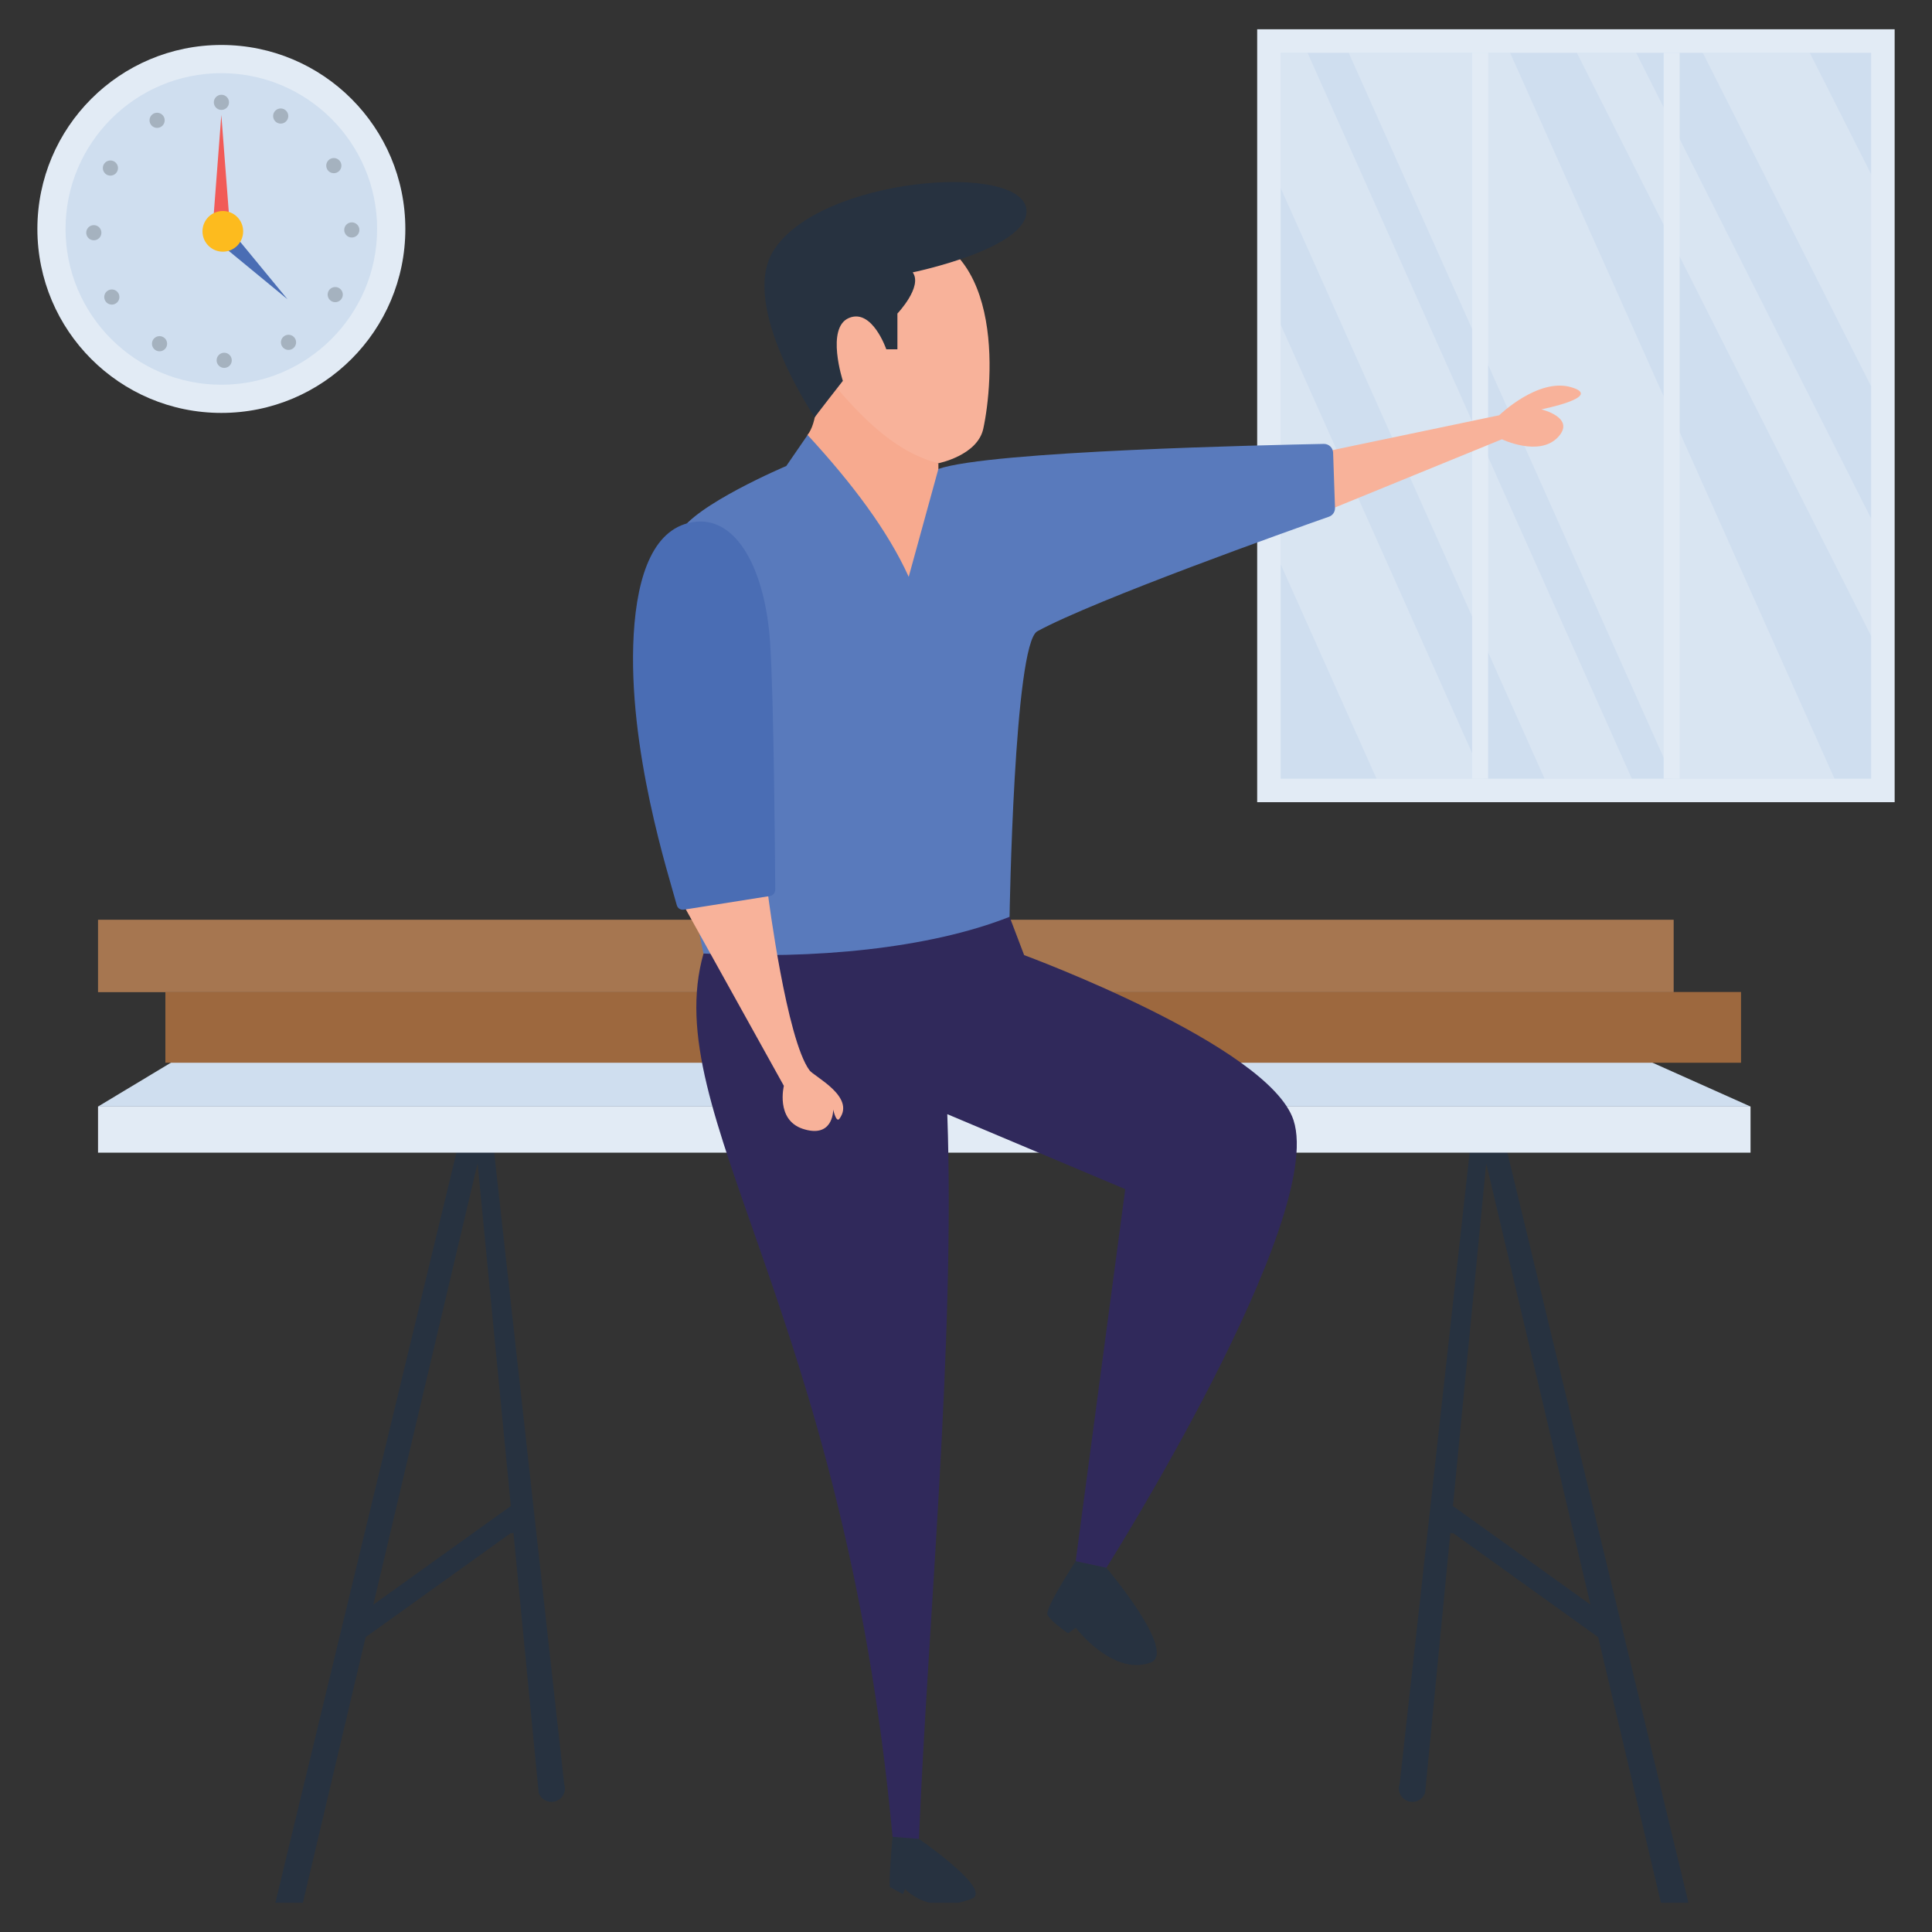 <svg xmlns="http://www.w3.org/2000/svg" enable-background="new 0 0 66 66" viewBox="0 0 66 66"><rect x="0" y="0" width="66" height="66" fill="#333333" stroke="none"/><rect width="21.777" height="26.404" x="42.947" y="1" fill="#E2EBF5"/><rect width="20.171" height="24.798" x="43.75" y="1.803" fill="#CFDEEF"/><g opacity=".2"><polygon fill="#FFF" points="63.921 17.713 63.921 21.729 53.867 1.803 55.893 1.803"/><polygon fill="#FFF" points="55.746 26.601 44.667 1.803 43.75 1.803 43.75 6.424 52.764 26.601"/><polygon fill="#FFF" points="50.681 26.601 43.75 11.087 43.75 19.277 47.023 26.601"/><polygon fill="#FFF" points="63.921 5.951 63.921 13.203 58.169 1.803 61.825 1.803"/><polygon fill="#FFF" points="62.67 26.601 51.588 1.803 46.073 1.803 57.153 26.601"/></g><rect width=".546" height="24.798" x="56.833" y="1.803" fill="#E2EBF5"/><rect width=".546" height="24.798" x="50.291" y="1.803" fill="#E2EBF5"/><g><circle cx="7.562" cy="7.821" r="6.285" fill="#E2EBF5"/><path fill="#CFDEEF" d="M7.562,2.499c-2.935,0-5.323,2.387-5.323,5.321c0,2.935,2.388,5.323,5.323,5.323
			c2.934,0,5.321-2.388,5.321-5.323C12.883,4.886,10.496,2.499,7.562,2.499z"/><polygon fill="#F15B57" points="7.252 7.963 7.561 3.928 7.871 7.963"/><polygon fill="#4A6DB4" points="7.78 7.744 9.821 10.223 7.342 8.182"/><circle cx="7.612" cy="7.903" r=".695" fill="#FDBB1E"/><circle cx="7.564" cy="3.496" r=".259" fill="#A5B2BF"/><circle cx="5.367" cy="4.11" r=".259" fill="#A5B2BF"/><circle cx="3.772" cy="5.741" r=".259" fill="#A5B2BF"/><circle cx="3.205" cy="7.95" r=".259" fill="#A5B2BF"/><circle cx="3.82" cy="10.147" r=".259" fill="#A5B2BF"/><circle cx="5.45" cy="11.742" r=".259" fill="#A5B2BF"/><circle cx="7.659" cy="12.309" r=".259" fill="#A5B2BF"/><circle cx="9.856" cy="11.695" r=".259" fill="#A5B2BF"/><circle cx="11.452" cy="10.064" r=".259" fill="#A5B2BF"/><circle cx="12.018" cy="7.855" r=".259" fill="#A5B2BF"/><circle cx="11.404" cy="5.658" r=".259" fill="#A5B2BF"/><circle cx="9.589" cy="3.964" r=".259" fill="#A5B2BF"/></g><g><path fill="#273240" d="M10.347,65l5.968-25.258l2.087,21.503c0.083,0.24,0.345,0.367,0.586,0.285
				c0.241-0.084,0.368-0.346,0.285-0.586l-2.523-22.76c-0.064-0.186-0.239-0.31-0.435-0.31
				s-0.371,0.125-0.435,0.31L9.407,65H10.347z"/><path fill="#273240" d="M12.399 55.994l5.038-3.614c.255 0 .461-.206.461-.461s-.206-.461-.461-.461l-5.038 3.614c-.255 0-.461.206-.461.461S12.144 55.994 12.399 55.994zM48.098 61.53c.241.083.503-.045.586-.285l2.087-21.503 5.968 25.258h.941l-6.473-26.815c-.064-.185-.239-.31-.435-.31-.196 0-.371.124-.435.31l-2.523 22.76C47.73 61.184 47.858 61.447 48.098 61.53z"/><path fill="#273240" d="M54.688,55.994l-5.038-3.614c-0.255,0-0.461-0.206-0.461-0.461
				s0.206-0.461,0.461-0.461l5.038,3.614c0.255,0,0.461,0.206,0.461,0.461
				S54.942,55.994,54.688,55.994z"/><rect width="56.452" height="1.576" x="3.349" y="37.801" fill="#E2EBF5"/><polygon fill="#CFDEEF" points="59.801 37.801 56.035 36.117 6.582 35.856 3.349 37.801"/><rect width="53.826" height="2.417" x="5.65" y="33.888" fill="#9D683E"/><rect width="53.826" height="2.473" x="3.349" y="31.42" fill="#A67650"/><path fill="#F8B29A" d="M32.057,15.825c0,0,1.332-0.262,1.533-1.178c0.338-1.537,0.807-6.826-3.195-6.826
			c-1.695,0-2.442,4.656-2.442,4.656l0.981,2.442l1.036,0.774L32.057,15.825z"/><path fill="#F7AA8F" d="M32.057,16.018v-0.193c-1.591-0.398-2.873-1.792-4.104-3.347
			c0.008,1.058-0.048,1.985-0.368,2.381c0,0-0.047,2.918,0.662,4.063
			c0.709,1.145,2.344,2.126,2.595,1.995c0.251-0.131,2.137-2.475,2.126-2.617
			C32.958,18.158,32.057,16.018,32.057,16.018z"/><path fill="#F8B29A" d="M52.653,13.984c0,0,1.207,0.286,0.562,0.958
			c-0.645,0.672-1.907,0.064-1.907,0.064l-5.702,2.33c0,0-1.345,0.286-1.271,0.23
			c0.074-0.055,1.197-2.192,1.197-2.192l5.683-1.188c0,0,1.326-1.29,2.459-0.958
			C54.808,13.56,52.653,13.984,52.653,13.984z"/><path fill="#273240" d="M39.294 56.801c-1.296.454-2.547-1.196-2.547-1.196l-.258.192c0 0-.604-.417-.704-.629-.104-.213.962-1.835.962-1.835l1.049.226C37.796 53.558 40.257 56.463 39.294 56.801zM30.848 64.706l.07-.176c0 0 .287.328.827.47h1.001c.144-.033.293-.073.454-.139.727-.301-1.808-2.041-1.808-2.041l-.902-.072c0 0-.147 1.676-.084 1.719C30.469 64.507 30.848 64.706 30.848 64.706z"/><path fill="#30295B" d="M37.796,53.558l-1.049-0.226l1.693-12.709l-6.079-2.561
			c0.276,7.793-0.674,17.491-0.968,24.759l-0.902-0.072c-1.676-18.1-8.023-24.678-6.457-30.177
			l8.115-3.325l2.34,2.073l0.497,1.308c0,0,8.355,3.077,9.202,5.637
			C45.302,41.672,37.796,53.558,37.796,53.558z"/><path fill="#597ABC" d="M45.606,17.355c0,0.129-0.074,0.249-0.203,0.295
			c-1.262,0.442-7.986,2.837-9.966,3.915c-0.801,0.433-0.949,9.755-0.949,9.755
			c-2.745,1.087-6.724,1.465-10.455,1.253c0,0-2.45-11.136-0.838-14.342
			c0.488-0.967,3.666-2.312,3.666-2.312l0.728-1.059c1.529,1.658,2.745,3.279,3.454,4.845
			l1.013-3.684c1.75-0.617,11.348-0.82,13.172-0.857c0.166,0,0.304,0.129,0.313,0.295L45.606,17.355
			z"/><path fill="#F8B29A" d="M28.676,38.218c-0.106,0.144-0.203-0.267-0.212-0.313
			c0,0.083-0.028,0.995-1.05,0.654c-0.921-0.313-0.636-1.465-0.636-1.465l-3.362-6.052l0.636-1.216
			l2.192,0.792c0,0,0.628,4.897,1.411,5.947C27.812,36.778,29.233,37.466,28.676,38.218z"/><path fill="#4A6DB4" d="M26.484,30.389c0,0.111-0.074,0.203-0.184,0.221l-2.932,0.465
			c-0.12,0.018-0.221-0.046-0.249-0.157c-0.258-0.967-1.692-5.346-1.471-9.243
			c0.12-2.073,0.7-3.694,2.109-3.85c1.437-0.157,2.386,1.667,2.551,4.127
			C26.438,23.886,26.475,29.329,26.484,30.389z"/><path fill="#273240" d="M27.834,14.258c0.007-0.031,0.959-1.247,0.959-1.247s-0.589-1.81,0.207-2.148
			c0.796-0.338,1.277,1.069,1.277,1.069h0.38v-1.221c0,0,0.872-0.916,0.523-1.407
			c0,0,3.954-0.811,3.886-2.118c-0.087-1.679-7.121-1.148-8.662,1.409
			C25.271,10.478,27.834,14.258,27.834,14.258z"/></g></svg>